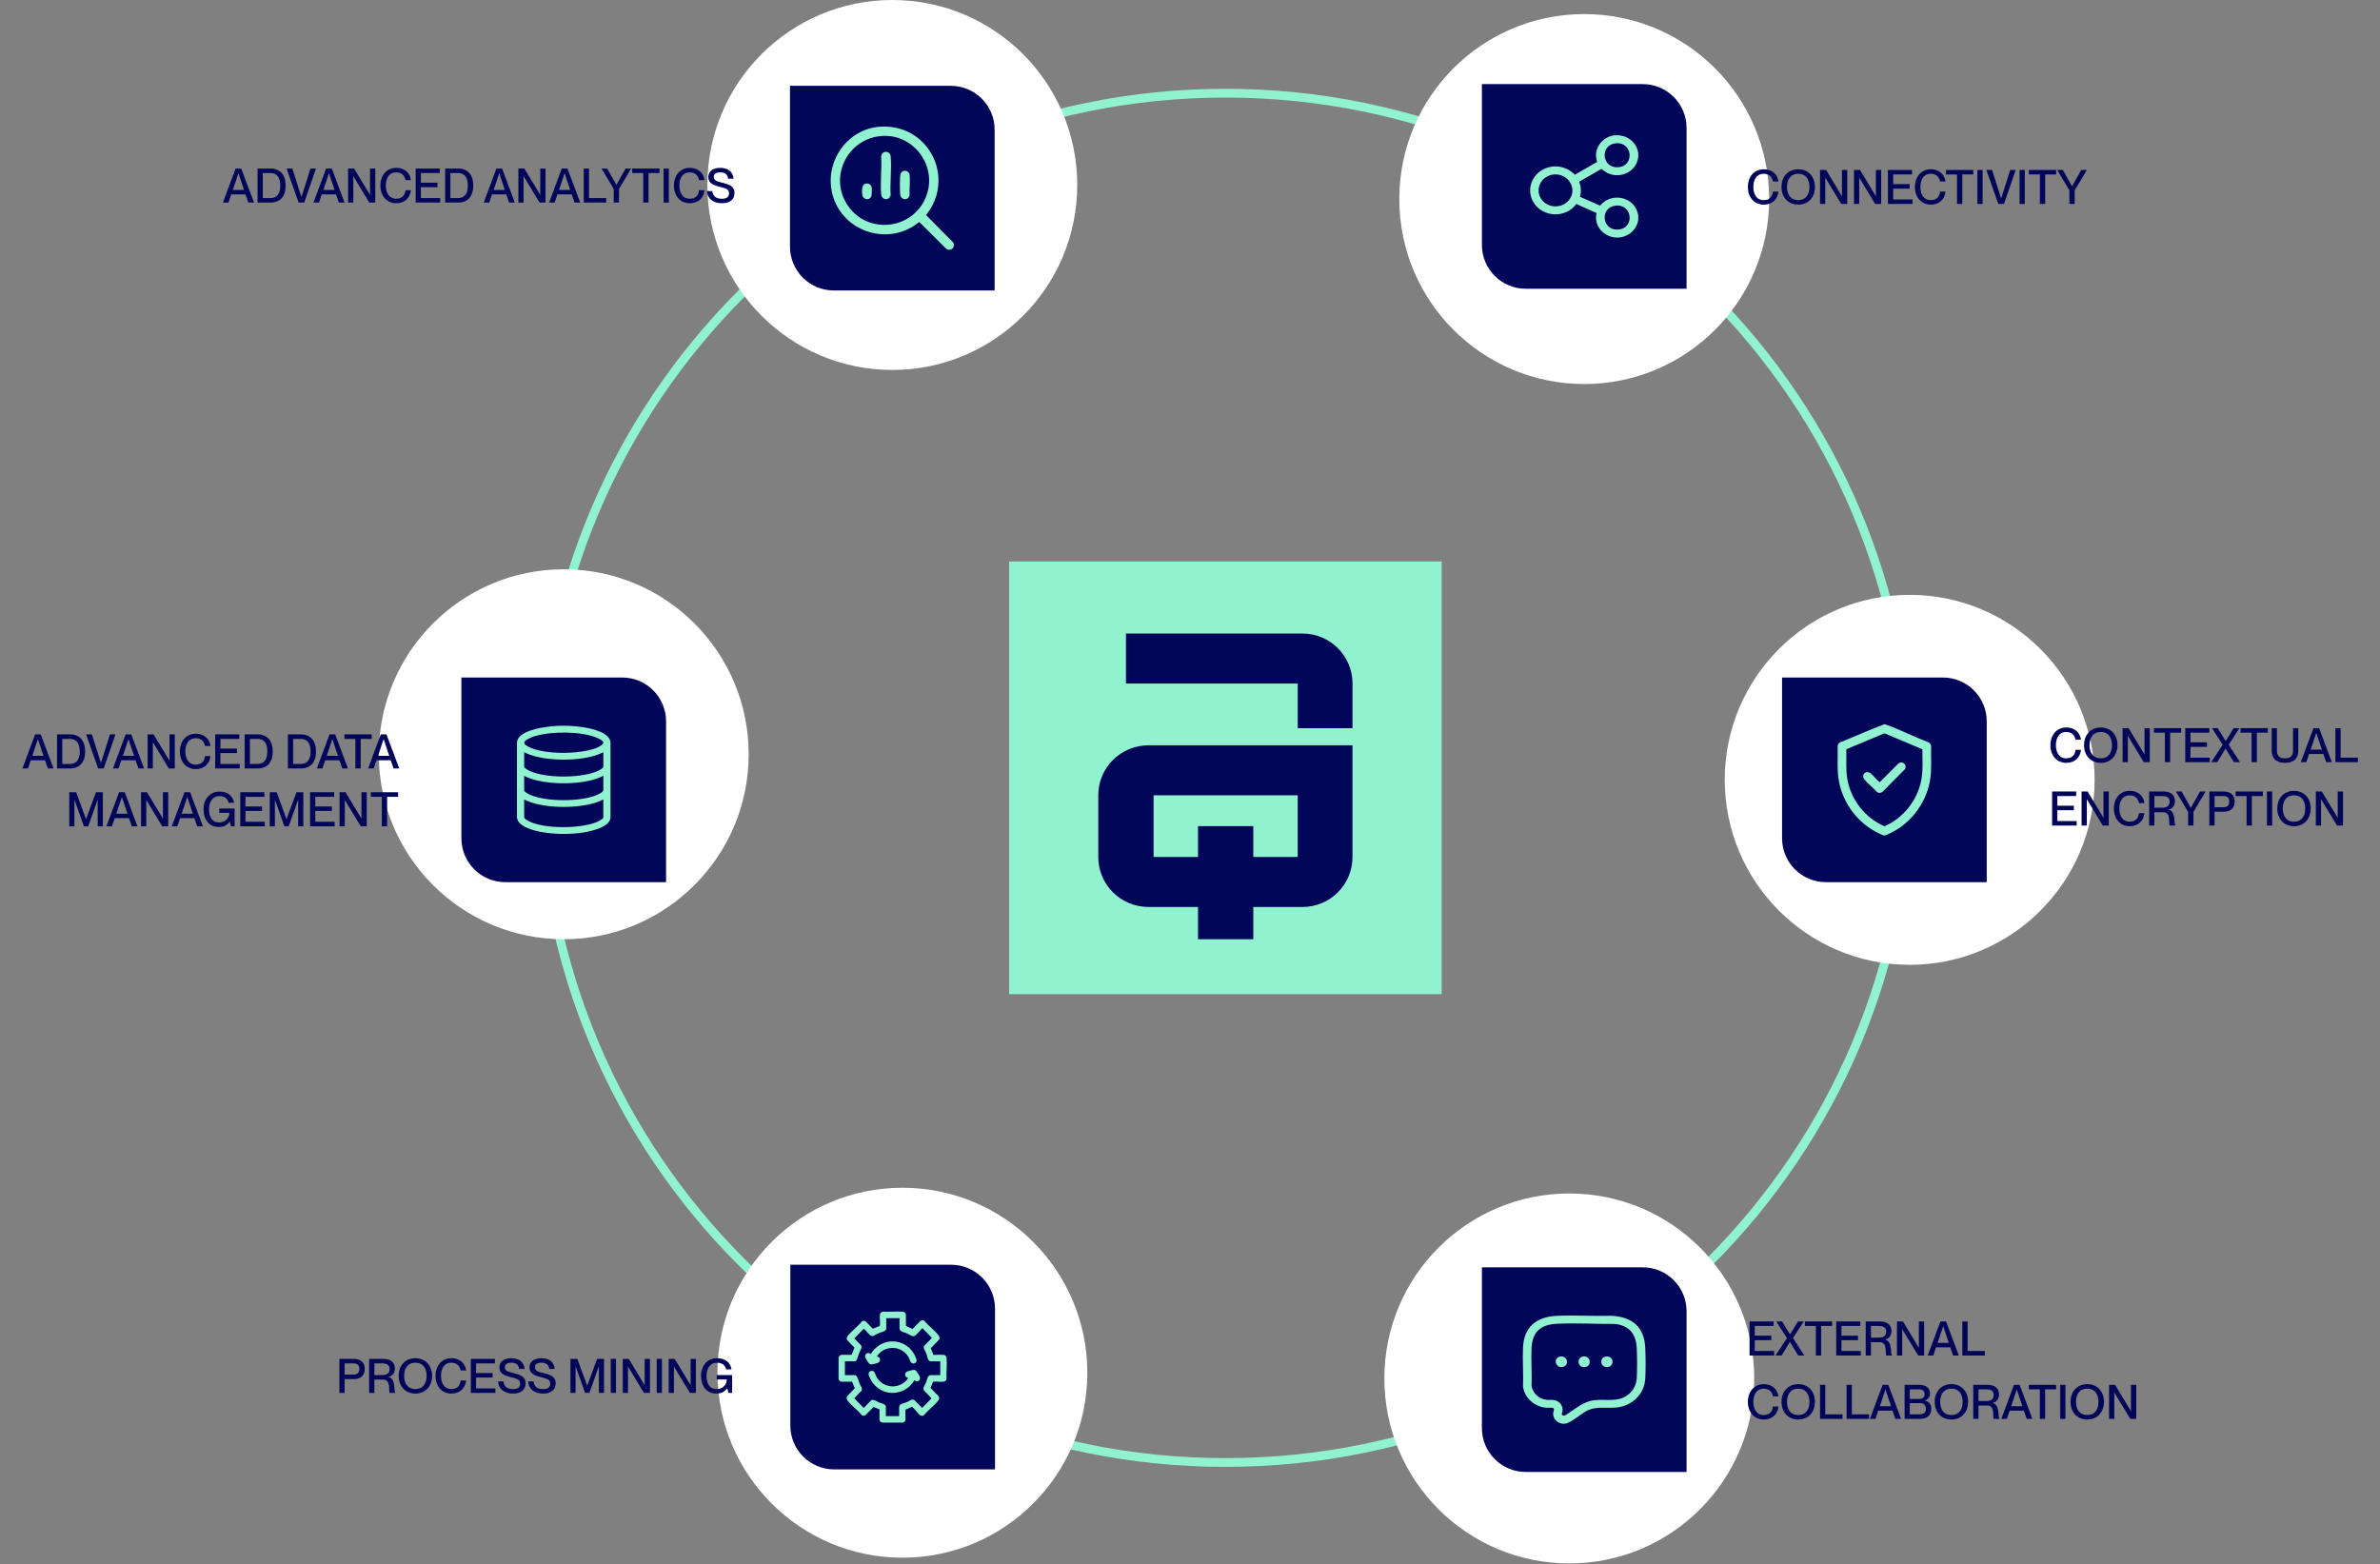 <svg xmlns="http://www.w3.org/2000/svg" width="814" height="535" viewBox="0 0 814 535" fill="none"><rect x="0" y="0" width="814" height="535" fill="#808080" stroke="none"/><g clip-path="url(#clip0_2022_2329)"><path d="M419.111 500.242C548.403 500.242 653.215 395.394 653.215 266.058C653.215 136.721 548.403 31.873 419.111 31.873C289.819 31.873 185.007 136.721 185.007 266.058C185.007 395.394 289.819 500.242 419.111 500.242Z" stroke="#91F2CF" stroke-width="3" stroke-miterlimit="10"></path><path d="M371.884 469.536C371.884 434.593 343.567 406.266 308.636 406.266C273.705 406.266 245.388 434.593 245.388 469.536C245.388 504.479 273.705 532.806 308.636 532.806C343.567 532.806 371.884 504.479 371.884 469.536Z" fill="white"></path><path d="M270.31 432.603H325.31C333.594 432.603 340.31 439.319 340.31 447.603V502.603H285.31C277.025 502.603 270.31 495.887 270.31 487.603V432.603Z" fill="#020659"></path><g clip-path="url(#clip1_2022_2329)"><path d="M286.811 464.295C287.003 463.833 287.305 463.502 287.804 463.426C288.372 463.338 291.087 463.51 291.287 463.371L292.228 460.939L289.709 458.323C289.497 457.848 289.578 457.436 289.881 457.033C291.148 455.328 293.393 453.736 294.75 452.031C295.13 451.703 295.633 451.695 296.046 451.963L298.536 454.496L300.883 453.518C300.96 453.463 300.948 453.379 300.956 453.299C301.091 452.173 300.805 450.716 300.956 449.594C301.038 449.006 301.525 448.696 302.064 448.658C304.207 448.784 306.513 448.498 308.634 448.658C309.215 448.7 309.661 448.893 309.816 449.519L309.853 453.555L312.093 454.568L314.845 451.783C315.343 451.468 315.789 451.527 316.243 451.879C317.58 453.56 319.796 455.13 321.039 456.806C321.374 457.256 321.464 457.701 321.178 458.213L318.353 461.141L319.207 463.397C319.379 463.548 322.527 463.182 323.193 463.56C323.537 463.758 323.712 464.161 323.745 464.547C323.941 466.824 323.606 469.411 323.725 471.722C323.602 472.125 323.316 472.486 322.895 472.574C321.901 472.78 320.356 472.452 319.301 472.587C319.223 472.595 319.142 472.583 319.088 472.662L318.271 474.758L321.002 477.589C321.333 478.051 321.304 478.513 320.969 478.963C319.673 480.693 317.412 482.306 316.026 484.041C315.679 484.339 315.241 484.377 314.845 484.138C314.043 483.655 312.923 482 312.101 481.357L311.836 481.214L309.71 482.143C309.562 482.369 309.759 485.154 309.673 485.734C309.603 486.183 309.231 486.397 308.884 486.591H301.672C301.386 486.477 300.805 486.087 300.805 485.738V482.071L298.761 481.269L295.997 484.062C295.601 484.322 295.032 484.297 294.673 483.965C293.307 482.26 291.083 480.668 289.803 478.963C289.443 478.484 289.452 477.967 289.811 477.484L292.346 474.847L291.426 472.587H287.64C287.612 472.587 287.179 472.335 287.134 472.293C286.978 472.146 286.97 471.911 286.811 471.772V464.287V464.295ZM307.657 450.88H303.111V454.475C303.111 455.382 301.492 455.618 300.858 455.866C300.437 456.034 300.012 456.231 299.599 456.428C299.039 456.693 298.757 457.096 298.041 456.945C297.465 456.823 296.132 455.013 295.576 454.584L295.372 454.521L292.285 457.659L292.248 457.848L294.484 460.15C295.004 460.969 294.206 461.88 293.883 462.641C293.626 463.25 293.172 465.052 292.857 465.367C292.812 465.409 292.489 465.631 292.469 465.631H288.973V470.373H292.473C292.706 470.373 293.123 470.856 293.221 471.087C293.581 471.919 293.789 472.826 294.202 473.713C294.562 474.49 295.171 474.91 294.529 475.821L292.15 478.266L295.286 481.496L295.47 481.533L297.96 478.971C298.72 478.463 299.967 479.442 300.74 479.748C301.333 479.984 302.457 480.152 302.792 480.681C302.829 480.74 302.976 481.055 302.976 481.084V484.381H307.522V481.307C307.522 480.996 307.776 480.534 308.05 480.366C308.569 480.047 309.763 479.79 310.433 479.48C311.231 479.114 311.962 478.329 312.825 478.971L315.413 481.559L318.598 478.303L316.034 475.598C315.45 474.746 316.353 473.767 316.697 472.944C316.95 472.343 317.118 471.423 317.392 470.915C317.486 470.739 317.923 470.373 318.091 470.373H321.591V465.631H318.091C318.07 465.631 317.78 465.451 317.731 465.409C317.33 465.085 317.155 463.943 316.954 463.388C316.828 463.04 316.676 462.683 316.529 462.342C316.227 461.637 315.609 461.057 316.178 460.259L318.671 457.701L318.635 457.512L315.491 454.29C314.685 454.983 313.953 456.046 313.148 456.697C312.911 456.89 312.78 457.004 312.465 457.033C311.782 457.092 310.834 456.344 310.168 456.055C309.607 455.811 308.172 455.496 307.894 455.055C307.837 454.967 307.665 454.547 307.665 454.475V450.88H307.657Z" fill="#91F2CF"></path><path d="M299.938 463.997C301.156 464.031 301.402 465.698 300.257 466.143C299.873 466.295 298.769 466.593 298.368 466.647C297.849 466.715 297.473 466.689 297.125 466.257C296.974 466.072 295.972 464.455 295.931 464.295C295.608 463.052 296.937 462.304 297.808 463.178C300.862 457.978 307.894 457.26 311.803 461.918C312.33 462.548 313.548 464.556 313.495 465.358C313.422 466.421 312.027 466.778 311.463 465.828C311.152 465.303 310.997 464.61 310.629 464.018C308.479 460.578 303.691 460.053 300.801 462.846C300.694 462.951 299.844 463.905 299.938 463.997Z" fill="#91F2CF"></path><path d="M310.617 471.259C309.399 471.226 309.154 469.558 310.298 469.113C310.687 468.962 311.774 468.672 312.187 468.609C312.698 468.529 313.091 468.579 313.434 468.999C313.63 469.239 314.481 470.604 314.575 470.869C315.029 472.145 313.675 472.981 312.751 472.078C309.71 477.282 302.657 477.988 298.757 473.338C298.229 472.708 297.011 470.701 297.064 469.898C297.138 468.836 298.532 468.479 299.096 469.428C299.407 469.953 299.562 470.646 299.93 471.238C302.081 474.678 306.868 475.203 309.759 472.41C309.865 472.305 310.715 471.352 310.621 471.259H310.617Z" fill="#91F2CF"></path></g><path d="M256.055 257.991C256.055 223.048 227.738 194.721 192.807 194.721C157.876 194.721 129.559 223.048 129.559 257.991C129.559 292.934 157.876 321.261 192.807 321.261C227.738 321.261 256.055 292.934 256.055 257.991Z" fill="white"></path><path d="M157.807 231.74H212.807C221.091 231.74 227.807 238.455 227.807 246.74V301.74H172.807C164.522 301.74 157.807 295.024 157.807 286.74V231.74Z" fill="#020659"></path><g clip-path="url(#clip2_2022_2329)"><path d="M194.65 248.272C196.318 248.333 198.154 248.531 199.818 248.798C202.597 249.244 208.508 250.623 208.803 253.864V279.702C208.435 283.231 201.201 284.574 198.215 284.926C194.083 285.416 189.498 285.341 185.405 284.624C182.641 284.142 177.04 282.791 176.803 279.562V253.936C177.044 250.706 182.648 249.352 185.408 248.873C187.199 248.564 189.165 248.341 190.959 248.272C192.124 248.229 193.485 248.229 194.65 248.272ZM191.02 250.602C187.931 250.717 182.863 251.3 180.276 252.931C178.539 254.026 179.34 254.692 180.805 255.452C186.102 258.199 198.081 258.023 203.647 255.956C204.356 255.693 206.625 254.757 206.307 253.824C205.989 252.892 203.026 251.894 202.033 251.628C198.61 250.706 194.574 250.469 191.02 250.602ZM206.342 257.295C204.44 258.271 202.336 258.851 200.205 259.222C196.322 259.895 192.086 259.996 188.157 259.603C185.102 259.297 181.989 258.656 179.275 257.295V262.311C179.275 262.761 181.042 263.668 181.479 263.852C187.045 266.182 198.004 266.142 203.655 264.043C204.237 263.827 206.349 262.894 206.349 262.239V257.295H206.342ZM206.342 265.379C204.44 266.354 202.336 266.934 200.205 267.305C196.322 267.978 192.086 268.079 188.157 267.687C185.102 267.381 181.989 266.74 179.275 265.379V270.394C179.275 270.837 181.046 271.755 181.479 271.935C187.045 274.265 198.004 274.225 203.655 272.126C204.237 271.91 206.349 270.978 206.349 270.322V265.379H206.342ZM206.342 273.462C204.44 274.438 202.336 275.018 200.205 275.388C196.322 276.062 192.086 276.163 188.157 275.77C185.102 275.464 181.989 274.823 179.275 273.462V279.634C179.275 279.954 180.452 280.674 180.762 280.836C186.098 283.648 198.783 283.497 204.299 281.103C204.713 280.923 206.346 280.066 206.346 279.634V273.462H206.342Z" fill="#91F2CF"></path></g><path d="M368.433 63.27C368.433 28.327 340.116 0 305.185 0C270.254 0 241.937 28.327 241.937 63.27C241.937 98.213 270.254 126.54 305.185 126.54C340.116 126.54 368.433 98.213 368.433 63.27Z" fill="white"></path><path d="M270.185 29.355H325.185C333.469 29.355 340.185 36.07 340.185 44.355V99.355H285.185C276.9 99.355 270.185 92.639 270.185 84.355V29.355Z" fill="#020659"></path><g clip-path="url(#clip3_2022_2329)"><path d="M300.803 42.79C306.012 42.385 311.165 43.962 315.073 47.422C322.656 54.136 323.714 65.525 317.461 73.516L326.402 82.532C327.813 84.733 325.292 87.064 323.185 85.443L314.363 76.651C303.276 85.338 286.661 79.344 283.921 65.496C281.752 54.541 289.602 43.662 300.803 42.79ZM301.918 47.05C290.503 47.626 283.94 60.407 290.398 69.961C297.056 79.806 312.175 77.943 316.312 66.811C319.939 57.062 312.313 46.521 301.918 47.045V47.05Z" fill="#91F2CF" stroke="#020659" stroke-width="1.111" stroke-miterlimit="10"></path><path d="M302.624 51.406C303.977 51.182 305.069 52.12 305.188 53.455C305.574 57.696 304.897 62.528 305.173 66.831C304.554 69.504 301.06 69.223 300.817 66.44C300.464 62.332 301.089 57.724 300.822 53.564C300.865 52.554 301.589 51.577 302.619 51.406H302.624Z" fill="#91F2CF" stroke="#020659" stroke-width="1.111" stroke-miterlimit="10"></path><path d="M309.115 57.891C310.469 57.667 311.56 58.606 311.679 59.94C311.88 62.146 311.541 64.677 311.651 66.916C310.941 69.518 307.547 69.17 307.309 66.435C307.204 65.234 307.152 60.316 307.442 59.363C307.662 58.649 308.376 58.01 309.11 57.891H309.115Z" fill="#91F2CF" stroke="#020659" stroke-width="1.111" stroke-miterlimit="10"></path><path d="M296.032 62.251C297.295 62.036 298.548 62.78 298.696 64.1C298.777 64.829 298.772 66.721 298.51 67.364C297.647 69.499 294.573 68.932 294.335 66.535C294.192 65.082 294.158 62.57 296.032 62.251Z" fill="#91F2CF" stroke="#020659" stroke-width="1.111" stroke-miterlimit="10"></path></g><path d="M605.084 68.087C605.084 33.144 576.767 4.817 541.836 4.817C506.905 4.817 478.588 33.144 478.588 68.087C478.588 103.03 506.905 131.357 541.836 131.357C576.767 131.357 605.084 103.03 605.084 68.087Z" fill="white"></path><path d="M506.836 28.769H561.836C570.12 28.769 576.836 35.485 576.836 43.769V98.769H521.836C513.552 98.769 506.836 92.053 506.836 83.769V28.769Z" fill="#020659"></path><g clip-path="url(#clip4_2022_2329)"><path d="M553.819 46.269C554.316 46.395 554.829 46.449 555.322 46.59C557.459 47.217 559.306 48.981 559.981 50.999C560.134 51.465 560.187 51.95 560.32 52.42V53.788C560.179 54.445 560.045 55.075 559.775 55.698C558.114 59.541 553.249 61.089 549.435 58.991C548.808 58.648 548.291 58.181 547.726 57.757L540.101 62.162C540.727 63.775 540.856 65.551 540.384 67.217L540.448 67.347L547.216 70.308C547.358 70.319 547.96 69.586 548.142 69.429C551.831 66.162 557.872 67.423 559.771 71.825C560.041 72.447 560.175 73.078 560.316 73.735C560.284 74.178 560.361 74.667 560.316 75.103C560.146 76.86 558.975 78.789 557.492 79.844C552.049 83.726 544.566 79.072 546.061 72.875L539.119 69.765C535.583 74.713 527.664 74.43 524.5 69.242C521.898 64.978 523.809 59.53 528.557 57.593C532.096 56.149 536.085 57.093 538.61 59.778L546.198 55.419C546.267 55.316 545.895 53.918 545.871 53.608C545.596 49.99 548.53 46.597 552.372 46.265H553.819V46.269ZM552.574 49.02C547.051 49.616 547.839 57.658 553.492 57.2C559.144 56.741 558.401 48.393 552.574 49.02ZM531.41 59.683C526.932 60.096 524.641 65.146 527.454 68.508C529.773 71.282 534.234 71.282 536.553 68.508C539.713 64.73 536.456 59.217 531.41 59.683ZM552.574 70.338C547.051 70.934 547.839 78.977 553.492 78.518C559.165 78.06 558.401 69.712 552.574 70.338Z" fill="#91F2CF"></path></g><path d="M599.974 471.492C599.974 436.549 571.657 408.222 536.726 408.222C501.795 408.222 473.478 436.549 473.478 471.492C473.478 506.435 501.795 534.762 536.726 534.762C571.657 534.762 599.974 506.435 599.974 471.492Z" fill="white"></path><path d="M506.836 433.484H561.836C570.12 433.484 576.836 440.2 576.836 448.484V503.484H521.836C513.552 503.484 506.836 496.768 506.836 488.484V433.484Z" fill="#020659"></path><g clip-path="url(#clip5_2022_2329)"><path d="M532.475 450.079C538.543 449.799 544.798 450.239 550.889 450.05C558.393 450.346 562.382 454.051 562.706 460.976C562.857 464.233 562.897 468.369 562.706 471.614C562.409 476.728 558.353 480.889 552.799 481.439C549.005 481.817 545.767 480.794 542.302 482.786C540.658 483.735 537.299 486.52 535.691 486.886C533.265 487.436 530.977 485.559 531.226 483.263C531.284 482.754 531.817 481.936 531.173 481.603C530.818 481.419 529.436 481.554 528.898 481.513C524.771 481.205 521.31 478.022 520.902 474.222C521.062 469.815 520.689 465.28 520.897 460.89C521.226 454.137 525.158 450.416 532.475 450.079ZM532.568 452.781C526.722 453.061 524.078 455.702 523.821 461.066C523.616 465.321 523.985 469.712 523.821 473.984C524.114 476.506 526.415 478.626 529.165 478.831C529.787 478.876 530.467 478.786 531.084 478.831C533.274 478.991 534.634 480.687 534.412 482.671C534.376 482.996 534.101 483.493 534.154 483.748C534.247 484.228 534.918 484.392 535.322 484.101C538.197 482.404 540.844 479.85 544.252 479.11C547.935 478.309 552.177 479.628 555.589 477.862C558.108 476.559 559.619 474.189 559.788 471.536C559.992 468.386 559.939 464.237 559.788 461.066C559.565 456.449 557.415 453.319 552.164 452.843C545.669 452.896 539.063 452.473 532.568 452.781Z" fill="#91F2CF"></path><path d="M549.267 463.999C552.071 463.638 552.288 467.474 549.689 467.601C547.286 467.716 546.891 464.307 549.267 463.999Z" fill="#91F2CF"></path><path d="M533.657 463.999C536.042 463.634 536.829 466.726 534.75 467.458C532.049 468.406 530.947 464.418 533.657 463.999Z" fill="#91F2CF"></path><path d="M541.413 463.999C544.176 463.564 544.567 467.429 541.924 467.601C539.498 467.757 539.134 464.356 541.413 463.999Z" fill="#91F2CF"></path></g><path d="M716.39 266.74C716.39 231.797 688.073 203.47 653.142 203.47C618.211 203.47 589.894 231.797 589.894 266.74C589.894 301.683 618.211 330.01 653.142 330.01C688.073 330.01 716.39 301.683 716.39 266.74Z" fill="white"></path><path d="M609.496 231.74H664.496C672.78 231.74 679.496 238.455 679.496 246.74V301.74H624.496C616.212 301.74 609.496 295.024 609.496 286.74V231.74Z" fill="#020659"></path><g clip-path="url(#clip6_2022_2329)"><path d="M644.793 285.74H644.2C636.523 282.717 630.771 275.898 629.057 267.795C628.182 263.659 628.624 259.404 628.512 255.201C628.54 254.647 628.902 254.164 629.375 253.913C634.416 251.895 639.378 249.622 644.459 247.74C644.817 247.728 645.131 247.891 645.453 248.007C650.2 249.73 654.867 252.142 659.614 253.913C660.087 254.164 660.449 254.643 660.477 255.201C660.361 258.966 660.743 262.818 660.167 266.546C659.145 273.114 655.328 279.192 649.917 282.98C648.323 284.097 646.594 285.014 644.789 285.74H644.793ZM644.403 250.874L631.55 256.242L631.474 256.461C631.566 259.771 631.248 263.109 631.796 266.387C632.989 273.485 637.923 279.83 644.53 282.621C650.871 279.866 655.654 273.924 657.054 267.129C657.785 263.572 657.479 259.887 657.483 256.282L644.817 250.958C644.681 250.898 644.562 250.854 644.407 250.878L644.403 250.874Z" fill="#91F2CF"></path><path d="M649.948 260.824C651.276 260.593 652.175 261.917 651.523 263.074L643.937 270.754C643.349 271.3 642.482 271.36 641.866 270.826C640.629 269.39 638.86 268.082 637.684 266.639C636.415 265.079 638.173 263.229 639.83 264.557C640.884 265.402 641.79 266.742 642.888 267.556L649.221 261.215C649.428 261.052 649.678 260.872 649.94 260.824H649.948Z" fill="#91F2CF"></path></g><path d="M603.245 69.997C599.939 69.997 597.805 67.456 597.805 63.955C597.805 60.437 599.955 57.896 603.261 57.896C606.177 57.896 607.985 59.752 608.261 62.081H606.388C606.177 60.941 605.46 59.443 603.229 59.443C600.655 59.443 599.678 61.626 599.678 63.938C599.678 66.267 600.655 68.45 603.229 68.45C605.476 68.45 606.274 66.951 606.388 65.534H608.261C608.001 68.124 606.177 69.997 603.245 69.997ZM615.022 69.997C611.536 69.997 609.305 67.44 609.305 63.938C609.305 60.437 611.536 57.896 615.022 57.896C618.507 57.896 620.738 60.437 620.738 63.938C620.738 67.44 618.507 69.997 615.022 69.997ZM615.022 68.45C617.774 68.45 618.865 66.332 618.865 63.938C618.865 61.544 617.774 59.443 615.022 59.443C612.269 59.443 611.178 61.544 611.178 63.938C611.178 66.332 612.269 68.45 615.022 68.45ZM624.279 69.769H622.488V58.124H624.54L629.947 67.082H629.98V58.124H631.788V69.769H629.736L624.312 60.811H624.279V69.769ZM635.89 69.769H634.099V58.124H636.151L641.558 67.082H641.591V58.124H643.399V69.769H641.347L635.923 60.811H635.89V69.769ZM654.114 69.769H645.71V58.124H653.951V59.671H647.501V62.977H653.153V64.525H647.501V68.222H654.114V69.769ZM660.377 69.997C657.071 69.997 654.937 67.456 654.937 63.955C654.937 60.437 657.087 57.896 660.394 57.896C663.309 57.896 665.117 59.752 665.394 62.081H663.521C663.309 60.941 662.592 59.443 660.361 59.443C657.788 59.443 656.81 61.626 656.81 63.938C656.81 66.267 657.788 68.45 660.361 68.45C662.609 68.45 663.407 66.951 663.521 65.534H665.394C665.133 68.124 663.309 69.997 660.377 69.997ZM671.14 69.769H669.332V59.671H665.57V58.124H674.903V59.671H671.14V69.769ZM678.087 69.769H676.296V58.124H678.087V69.769ZM685.4 69.769H683.461L679.357 58.124H681.328L684.422 67.88H684.439L687.517 58.124H689.406L685.4 69.769ZM692.514 69.769H690.722V58.124H692.514V69.769ZM699.484 69.769H697.676V59.671H693.914V58.124H703.246V59.671H699.484V69.769ZM709.574 69.769H707.766V65.111L703.597 58.124H705.535L708.662 63.694H708.695L711.822 58.124H713.744L709.574 65.111V69.769Z" fill="#020659"></path><path d="M706.723 260.932C703.416 260.932 701.283 258.391 701.283 254.89C701.283 251.372 703.433 248.831 706.739 248.831C709.654 248.831 711.462 250.687 711.739 253.017H709.866C709.654 251.876 708.938 250.378 706.706 250.378C704.133 250.378 703.156 252.561 703.156 254.873C703.156 257.202 704.133 259.385 706.706 259.385C708.954 259.385 709.752 257.886 709.866 256.469H711.739C711.478 259.059 709.654 260.932 706.723 260.932ZM718.499 260.932C715.014 260.932 712.782 258.375 712.782 254.873C712.782 251.372 715.014 248.831 718.499 248.831C721.985 248.831 724.216 251.372 724.216 254.873C724.216 258.375 721.985 260.932 718.499 260.932ZM718.499 259.385C721.252 259.385 722.343 257.268 722.343 254.873C722.343 252.479 721.252 250.378 718.499 250.378C715.747 250.378 714.655 252.479 714.655 254.873C714.655 257.268 715.747 259.385 718.499 259.385ZM727.757 260.704H725.965V249.059H728.018L733.425 258.017H733.457V249.059H735.265V260.704H733.213L727.789 251.746H727.757V260.704ZM742.234 260.704H740.427V250.606H736.664V249.059H745.997V250.606H742.234V260.704ZM755.794 260.704H747.39V249.059H755.631V250.606H749.182V253.912H754.833V255.46H749.182V259.157H755.794V260.704ZM758.353 260.704H756.252L760.194 254.759L756.529 249.059H758.516L761.22 253.456H761.236L763.956 249.059H765.927L762.262 254.727L766.122 260.704H764.038L761.187 256.062H761.171L758.353 260.704ZM771.882 260.704H770.074V250.606H766.312V249.059H775.644V250.606H771.882V260.704ZM781.5 260.932C778.308 260.932 776.956 259.255 776.956 256.746V249.059H778.748V256.746C778.748 258.554 779.66 259.385 781.5 259.385C783.357 259.385 784.253 258.554 784.253 256.746V249.059H786.061V256.746C786.061 259.255 784.709 260.932 781.5 260.932ZM788.795 260.704H786.905L791.238 249.059H793.176L797.541 260.704H795.586L794.625 257.903H789.756L788.795 260.704ZM792.182 250.72L790.293 256.388H794.12L792.215 250.72H792.182ZM806.436 260.704H798.749V249.059H800.54V259.157H806.436V260.704Z" fill="#020659"></path><path d="M710.257 282.377H701.853V270.732H710.094V272.279H703.644V275.586H709.296V277.133H703.644V280.83H710.257V282.377ZM713.728 282.377H711.937V270.732H713.989L719.396 279.69H719.429V270.732H721.237V282.377H719.185L713.761 273.419H713.728V282.377ZM728.418 282.605C725.111 282.605 722.978 280.065 722.978 276.563C722.978 273.045 725.128 270.504 728.434 270.504C731.349 270.504 733.157 272.361 733.434 274.69H731.561C731.349 273.55 730.633 272.051 728.401 272.051C725.828 272.051 724.851 274.234 724.851 276.547C724.851 278.876 725.828 281.058 728.401 281.058C730.649 281.058 731.447 279.56 731.561 278.143H733.434C733.173 280.732 731.349 282.605 728.418 282.605ZM736.839 282.377H735.047V270.732H739.901C742.474 270.732 743.859 271.937 743.859 274.087C743.859 275.569 742.963 276.644 741.676 276.938V276.97C744.38 277.475 743.386 282.068 744.022 282.263V282.377H742.1C741.578 281.889 742.686 277.817 739.836 277.817H736.839V282.377ZM736.839 276.27H739.51C741.155 276.27 742.051 275.553 742.051 274.218C742.051 272.963 741.334 272.279 739.543 272.279H736.839V276.27ZM750.194 282.377H748.386V277.719L744.216 270.732H746.154L749.282 276.302H749.314L752.441 270.732H754.363L750.194 277.719V282.377ZM757.421 282.377H755.629V270.732H760.483C762.681 270.732 764.294 271.758 764.294 274.201C764.294 276.644 762.681 277.654 760.483 277.654H757.421V282.377ZM757.421 276.107H760.401C761.753 276.107 762.437 275.504 762.437 274.201C762.437 272.882 761.753 272.279 760.401 272.279H757.421V276.107ZM770.18 282.377H768.372V272.279H764.61V270.732H773.943V272.279H770.18V282.377ZM777.127 282.377H775.336V270.732H777.127V282.377ZM784.586 282.605C781.101 282.605 778.869 280.048 778.869 276.547C778.869 273.045 781.101 270.504 784.586 270.504C788.072 270.504 790.303 273.045 790.303 276.547C790.303 280.048 788.072 282.605 784.586 282.605ZM784.586 281.058C787.339 281.058 788.43 278.941 788.43 276.547C788.43 274.152 787.339 272.051 784.586 272.051C781.834 272.051 780.742 274.152 780.742 276.547C780.742 278.941 781.834 281.058 784.586 281.058ZM793.844 282.377H792.052V270.732H794.105L799.512 279.69H799.545V270.732H801.352V282.377H799.3L793.877 273.419H793.844V282.377Z" fill="#020659"></path><path d="M606.779 463.647H598.375V452.002H606.616V453.549H600.167V456.855H605.818V458.403H600.167V462.1H606.779V463.647ZM609.339 463.647H607.238L611.179 457.702L607.515 452.002H609.502L612.205 456.399H612.222L614.941 452.002H616.912L613.248 457.67L617.108 463.647H615.023L612.173 459.005H612.156L609.339 463.647ZM622.867 463.647H621.059V453.549H617.297V452.002H626.63V453.549H622.867V463.647ZM636.427 463.647H628.023V452.002H636.264V453.549H629.814V456.855H635.466V458.403H629.814V462.1H636.427V463.647ZM639.899 463.647H638.107V452.002H642.96C645.534 452.002 646.918 453.207 646.918 455.357C646.918 456.839 646.022 457.914 644.736 458.207V458.24C647.439 458.745 646.446 463.338 647.081 463.533V463.647H645.159C644.638 463.158 645.746 459.087 642.895 459.087H639.899V463.647ZM639.899 457.539H642.57C644.215 457.539 645.11 456.823 645.11 455.487C645.11 454.233 644.394 453.549 642.602 453.549H639.899V457.539ZM650.587 463.647H648.795V452.002H650.848L656.255 460.96H656.287V452.002H658.095V463.647H656.043L650.62 454.689H650.587V463.647ZM661.204 463.647H659.315L663.647 452.002H665.586L669.951 463.647H667.996L667.035 460.846H662.165L661.204 463.647ZM664.592 453.663L662.703 459.331H666.53L664.625 453.663H664.592ZM678.846 463.647H671.158V452.002H672.95V462.1H678.846V463.647Z" fill="#020659"></path><path d="M603.245 485.548C599.939 485.548 597.805 483.008 597.805 479.506C597.805 475.988 599.955 473.447 603.261 473.447C606.177 473.447 607.985 475.304 608.261 477.633H606.388C606.177 476.493 605.46 474.994 603.229 474.994C600.655 474.994 599.678 477.177 599.678 479.49C599.678 481.819 600.655 484.001 603.229 484.001C605.476 484.001 606.274 482.503 606.388 481.086H608.261C608.001 483.675 606.177 485.548 603.245 485.548ZM615.022 485.548C611.536 485.548 609.305 482.991 609.305 479.49C609.305 475.988 611.536 473.447 615.022 473.447C618.507 473.447 620.738 475.988 620.738 479.49C620.738 482.991 618.507 485.548 615.022 485.548ZM615.022 484.001C617.774 484.001 618.865 481.884 618.865 479.49C618.865 477.095 617.774 474.994 615.022 474.994C612.269 474.994 611.178 477.095 611.178 479.49C611.178 481.884 612.269 484.001 615.022 484.001ZM630.175 485.32H622.488V473.675H624.279V483.773H630.175V485.32ZM639.257 485.32H631.57V473.675H633.361V483.773H639.257V485.32ZM641.45 485.32H639.561L643.893 473.675H645.831L650.196 485.32H648.242L647.281 482.519H642.411L641.45 485.32ZM644.838 475.336L642.948 481.004H646.776L644.87 475.336H644.838ZM656.599 485.32H651.404V473.675H656.306C658.701 473.675 660.101 474.75 660.101 476.607C660.101 478.04 659.254 478.708 658.293 479.033V479.066C659.515 479.278 660.557 480.174 660.557 481.916C660.557 484.148 659.01 485.32 656.599 485.32ZM653.195 478.512H656.257C657.723 478.512 658.228 477.91 658.228 476.867C658.228 475.841 657.609 475.222 656.388 475.222H653.195V478.512ZM653.195 483.773H656.469C658.196 483.773 658.684 482.942 658.684 481.851C658.684 480.63 657.935 479.929 656.713 479.929H653.195V483.773ZM667.414 485.548C663.929 485.548 661.697 482.991 661.697 479.49C661.697 475.988 663.929 473.447 667.414 473.447C670.899 473.447 673.131 475.988 673.131 479.49C673.131 482.991 670.899 485.548 667.414 485.548ZM667.414 484.001C670.167 484.001 671.258 481.884 671.258 479.49C671.258 477.095 670.167 474.994 667.414 474.994C664.661 474.994 663.57 477.095 663.57 479.49C663.57 481.884 664.661 484.001 667.414 484.001ZM676.672 485.32H674.88V473.675H679.734C682.307 473.675 683.692 474.88 683.692 477.03C683.692 478.512 682.796 479.587 681.509 479.88V479.913C684.213 480.418 683.219 485.011 683.855 485.206V485.32H681.933C681.411 484.832 682.519 480.76 679.669 480.76H676.672V485.32ZM676.672 479.213H679.343C680.988 479.213 681.884 478.496 681.884 477.16C681.884 475.906 681.167 475.222 679.376 475.222H676.672V479.213ZM686.367 485.32H684.477L688.81 473.675H690.748L695.113 485.32H693.159L692.198 482.519H687.328L686.367 485.32ZM689.755 475.336L687.865 481.004H691.693L689.787 475.336H689.755ZM699.468 485.32H697.66V475.222H693.898V473.675H703.23V475.222H699.468V485.32ZM706.415 485.32H704.623V473.675H706.415V485.32ZM713.874 485.548C710.388 485.548 708.157 482.991 708.157 479.49C708.157 475.988 710.388 473.447 713.874 473.447C717.359 473.447 719.591 475.988 719.591 479.49C719.591 482.991 717.359 485.548 713.874 485.548ZM713.874 484.001C716.626 484.001 717.718 481.884 717.718 479.49C717.718 477.095 716.626 474.994 713.874 474.994C711.121 474.994 710.03 477.095 710.03 479.49C710.03 481.884 711.121 484.001 713.874 484.001ZM723.132 485.32H721.34V473.675H723.392L728.8 482.633H728.832V473.675H730.64V485.32H728.588L723.164 476.362H723.132V485.32Z" fill="#020659"></path><path d="M9.561 262.842H7.672L12.004 251.196H13.942L18.307 262.842H16.353L15.392 260.04H10.522L9.561 262.842ZM12.949 252.858L11.059 258.526H14.887L12.981 252.858H12.949ZM23.978 262.842H19.515V251.196H23.945C27.17 251.196 29.124 253.281 29.124 257.027C29.124 260.773 27.203 262.842 23.978 262.842ZM21.306 261.295H23.864C26.567 261.295 27.268 259.275 27.268 257.027C27.268 254.78 26.567 252.744 23.864 252.744H21.306V261.295ZM35.49 262.842H33.552L29.447 251.196H31.418L34.513 260.952H34.529L37.607 251.196H39.496L35.49 262.842ZM40.529 262.842H38.639L42.972 251.196H44.91L49.275 262.842H47.321L46.36 260.04H41.49L40.529 262.842ZM43.916 252.858L42.027 258.526H45.855L43.949 252.858H43.916ZM52.274 262.842H50.483V251.196H52.535L57.942 260.154H57.975V251.196H59.783V262.842H57.731L52.307 253.884H52.274V262.842ZM66.964 263.07C63.657 263.07 61.524 260.529 61.524 257.027C61.524 253.509 63.674 250.968 66.98 250.968C69.895 250.968 71.703 252.825 71.98 255.154H70.107C69.895 254.014 69.179 252.516 66.947 252.516C64.374 252.516 63.397 254.698 63.397 257.011C63.397 259.34 64.374 261.523 66.947 261.523C69.195 261.523 69.993 260.024 70.107 258.607H71.98C71.719 261.197 69.895 263.07 66.964 263.07ZM81.998 262.842H73.593V251.196H81.835V252.744H75.385V256.05H81.037V257.597H75.385V261.295H81.998V262.842ZM88.14 262.842H83.677V251.196H88.108C91.332 251.196 93.287 253.281 93.287 257.027C93.287 260.773 91.365 262.842 88.14 262.842ZM85.469 261.295H88.026C90.73 261.295 91.43 259.275 91.43 257.027C91.43 254.78 90.73 252.744 88.026 252.744H85.469V261.295ZM102.932 262.842H98.469V251.196H102.9C106.124 251.196 108.079 253.281 108.079 257.027C108.079 260.773 106.157 262.842 102.932 262.842ZM100.261 261.295H102.818C105.522 261.295 106.222 259.275 106.222 257.027C106.222 254.78 105.522 252.744 102.818 252.744H100.261V261.295ZM110.258 262.842H108.369L112.701 251.196H114.639L119.004 262.842H117.05L116.089 260.04H111.219L110.258 262.842ZM113.646 252.858L111.757 258.526H115.584L113.679 252.858H113.646ZM123.359 262.842H121.551V252.744H117.789V251.196H127.122V252.744H123.359V262.842ZM127.802 262.842H125.913L130.245 251.196H132.183L136.548 262.842H134.594L133.633 260.04H128.763L127.802 262.842ZM131.19 252.858L129.3 258.526H133.128L131.222 252.858H131.19Z" fill="#020659"></path><path d="M25.451 282.637H23.692V270.992H26.054L29.409 280.145H29.442L32.813 270.992H35.175V282.637H33.416V273.598H33.383L30.175 282.637H28.693L25.484 273.598H25.451V282.637ZM38.281 282.637H36.391L40.724 270.992H42.662L47.027 282.637H45.072L44.111 279.836H39.242L38.281 282.637ZM41.668 272.653L39.779 278.321H43.606L41.701 272.653H41.668ZM50.026 282.637H48.235V270.992H50.287L55.694 279.95H55.727V270.992H57.535V282.637H55.482L50.059 273.679H50.026V282.637ZM60.644 282.637H58.754L63.087 270.992H65.025L69.39 282.637H67.435L66.475 279.836H61.605L60.644 282.637ZM64.031 272.653L62.142 278.321H65.97L64.064 272.653H64.031ZM74.859 282.865C71.504 282.865 69.614 280.324 69.614 276.806C69.614 273.305 71.748 270.764 75.071 270.764C78.084 270.764 79.68 272.376 80.055 274.591H78.181C77.872 273.126 76.781 272.311 75.054 272.311C72.481 272.311 71.487 274.624 71.487 276.806C71.487 279.005 72.237 281.318 74.957 281.318C76.879 281.318 78.409 279.982 78.426 278.044H74.989V276.546H80.25V282.637H79.012L78.572 281.025H78.54C77.725 282.214 76.634 282.865 74.859 282.865ZM90.581 282.637H82.177V270.992H90.418V272.539H83.968V275.845H89.62V277.393H83.968V281.09H90.581V282.637ZM94.02 282.637H92.261V270.992H94.623L97.978 280.145H98.01L101.382 270.992H103.743V282.637H101.984V273.598H101.952L98.743 282.637H97.261L94.052 273.598H94.02V282.637ZM114.455 282.637H106.051V270.992H114.292V272.539H107.842V275.845H113.494V277.393H107.842V281.09H114.455V282.637ZM117.927 282.637H116.135V270.992H118.187L123.594 279.95H123.627V270.992H125.435V282.637H123.383L117.959 273.679H117.927V282.637ZM132.404 282.637H130.596V272.539H126.834V270.992H136.166V272.539H132.404V282.637Z" fill="#020659"></path><path d="M78.134 69.288H76.245L80.577 57.643H82.515L86.88 69.288H84.926L83.965 66.487H79.095L78.134 69.288ZM81.522 59.304L79.633 64.972H83.46L81.555 59.304H81.522ZM92.551 69.288H88.088V57.643H92.518C95.743 57.643 97.698 59.727 97.698 63.474C97.698 67.22 95.776 69.288 92.551 69.288ZM89.88 67.741H92.437C95.141 67.741 95.841 65.721 95.841 63.474C95.841 61.226 95.141 59.19 92.437 59.19H89.88V67.741ZM104.063 69.288H102.125L98.02 57.643H99.991L103.086 67.399H103.102L106.18 57.643H108.07L104.063 69.288ZM109.102 69.288H107.213L111.545 57.643H113.483L117.848 69.288H115.894L114.933 66.487H110.063L109.102 69.288ZM112.49 59.304L110.6 64.972H114.428L112.522 59.304H112.49ZM120.848 69.288H119.056V57.643H121.108L126.516 66.601H126.548V57.643H128.356V69.288H126.304L120.88 60.33H120.848V69.288ZM135.537 69.516C132.231 69.516 130.097 66.975 130.097 63.474C130.097 59.956 132.247 57.415 135.553 57.415C138.469 57.415 140.276 59.272 140.553 61.6H138.68C138.469 60.46 137.752 58.962 135.521 58.962C132.947 58.962 131.97 61.145 131.97 63.457C131.97 65.786 132.947 67.969 135.521 67.969C137.768 67.969 138.566 66.47 138.68 65.053H140.553C140.293 67.643 138.469 69.516 135.537 69.516ZM150.571 69.288H142.167V57.643H150.408V59.19H143.958V62.496H149.61V64.044H143.958V67.741H150.571V69.288ZM156.713 69.288H152.251V57.643H156.681C159.906 57.643 161.86 59.727 161.86 63.474C161.86 67.22 159.938 69.288 156.713 69.288ZM154.042 67.741H156.599C159.303 67.741 160.003 65.721 160.003 63.474C160.003 61.226 159.303 59.19 156.599 59.19H154.042V67.741ZM167.332 69.288H165.443L169.775 57.643H171.713L176.078 69.288H174.124L173.163 66.487H168.293L167.332 69.288ZM170.72 59.304L168.83 64.972H172.658L170.752 59.304H170.72ZM179.077 69.288H177.286V57.643H179.338L184.745 66.601H184.778V57.643H186.586V69.288H184.534L179.11 60.33H179.077V69.288ZM189.695 69.288H187.806L192.138 57.643H194.076L198.441 69.288H196.487L195.526 66.487H190.656L189.695 69.288ZM193.083 59.304L191.193 64.972H195.021L193.115 59.304H193.083ZM207.336 69.288H199.649V57.643H201.44V67.741H207.336V69.288ZM211.71 69.288H209.902V64.63L205.732 57.643H207.67L210.797 63.213H210.83L213.957 57.643H215.879L211.71 64.63V69.288ZM221.803 69.288H219.995V59.19H216.233V57.643H225.565V59.19H221.803V69.288ZM228.75 69.288H226.959V57.643H228.75V69.288ZM235.932 69.516C232.626 69.516 230.492 66.975 230.492 63.474C230.492 59.956 232.642 57.415 235.948 57.415C238.864 57.415 240.672 59.272 240.948 61.6H239.075C238.864 60.46 238.147 58.962 235.916 58.962C233.342 58.962 232.365 61.145 232.365 63.457C232.365 65.786 233.342 67.969 235.916 67.969C238.163 67.969 238.961 66.47 239.075 65.053H240.948C240.688 67.643 238.864 69.516 235.932 69.516ZM246.943 69.516C243.995 69.516 241.927 67.985 241.796 65.363H243.653C243.783 66.926 244.712 67.985 246.894 67.985C248.767 67.985 249.337 67.171 249.337 66.112C249.337 64.63 248.197 64.418 246.08 63.881C244.256 63.392 242.252 62.806 242.252 60.591C242.252 58.571 243.816 57.415 246.324 57.415C248.979 57.415 250.705 58.767 250.884 61.112H249.028C248.832 59.711 248.034 58.946 246.34 58.946C244.875 58.946 244.125 59.483 244.125 60.493C244.125 61.796 245.347 62.073 246.845 62.447C249.093 63.017 251.21 63.555 251.21 66.014C251.21 68.018 249.858 69.516 246.943 69.516Z" fill="#020659"></path><path d="M117.875 476.44H116.083V464.795H120.937C123.135 464.795 124.748 465.821 124.748 468.264C124.748 470.707 123.135 471.717 120.937 471.717H117.875V476.44ZM117.875 470.17H120.855C122.207 470.17 122.891 469.567 122.891 468.264C122.891 466.945 122.207 466.342 120.855 466.342H117.875V470.17ZM128.038 476.44H126.247V464.795H131.1C133.674 464.795 135.058 466 135.058 468.15C135.058 469.632 134.162 470.707 132.876 471.001V471.033C135.579 471.538 134.586 476.131 135.221 476.326V476.44H133.299C132.778 475.952 133.885 471.88 131.035 471.88H128.038V476.44ZM128.038 470.333H130.709C132.354 470.333 133.25 469.616 133.25 468.281C133.25 467.026 132.534 466.342 130.742 466.342H128.038V470.333ZM142.066 476.668C138.581 476.668 136.349 474.111 136.349 470.61C136.349 467.108 138.581 464.567 142.066 464.567C145.551 464.567 147.783 467.108 147.783 470.61C147.783 474.111 145.551 476.668 142.066 476.668ZM142.066 475.121C144.819 475.121 145.91 473.004 145.91 470.61C145.91 468.215 144.819 466.114 142.066 466.114C139.313 466.114 138.222 468.215 138.222 470.61C138.222 473.004 139.313 475.121 142.066 475.121ZM154.402 476.668C151.096 476.668 148.962 474.128 148.962 470.626C148.962 467.108 151.112 464.567 154.418 464.567C157.334 464.567 159.142 466.424 159.419 468.753H157.546C157.334 467.613 156.617 466.114 154.386 466.114C151.812 466.114 150.835 468.297 150.835 470.61C150.835 472.939 151.812 475.121 154.386 475.121C156.633 475.121 157.432 473.623 157.546 472.206H159.419C159.158 474.795 157.334 476.668 154.402 476.668ZM169.436 476.44H161.032V464.795H169.273V466.342H162.823V469.649H168.475V471.196H162.823V474.893H169.436V476.44ZM175.497 476.668C172.549 476.668 170.481 475.137 170.35 472.515H172.207C172.337 474.079 173.266 475.137 175.448 475.137C177.321 475.137 177.891 474.323 177.891 473.264C177.891 471.782 176.751 471.571 174.634 471.033C172.81 470.544 170.806 469.958 170.806 467.743C170.806 465.723 172.37 464.567 174.878 464.567C177.533 464.567 179.26 465.919 179.439 468.264H177.582C177.387 466.864 176.588 466.098 174.895 466.098C173.429 466.098 172.68 466.636 172.68 467.645C172.68 468.948 173.901 469.225 175.399 469.6C177.647 470.17 179.764 470.707 179.764 473.167C179.764 475.17 178.413 476.668 175.497 476.668ZM185.788 476.668C182.84 476.668 180.772 475.137 180.641 472.515H182.498C182.628 474.079 183.557 475.137 185.739 475.137C187.612 475.137 188.182 474.323 188.182 473.264C188.182 471.782 187.042 471.571 184.925 471.033C183.101 470.544 181.097 469.958 181.097 467.743C181.097 465.723 182.661 464.567 185.169 464.567C187.824 464.567 189.55 465.919 189.73 468.264H187.873C187.677 466.864 186.879 466.098 185.185 466.098C183.72 466.098 182.97 466.636 182.97 467.645C182.97 468.948 184.192 469.225 185.69 469.6C187.938 470.17 190.055 470.707 190.055 473.167C190.055 475.17 188.703 476.668 185.788 476.668ZM196.86 476.44H195.101V464.795H197.463L200.818 473.948H200.851L204.222 464.795H206.584V476.44H204.825V467.401H204.792L201.584 476.44H200.102L196.893 467.401H196.86V476.44ZM210.683 476.44H208.891V464.795H210.683V476.44ZM214.787 476.44H212.995V464.795H215.047L220.454 473.753H220.487V464.795H222.295V476.44H220.243L214.819 467.482H214.787V476.44ZM226.398 476.44H224.606V464.795H226.398V476.44ZM230.501 476.44H228.71V464.795H230.762L236.169 473.753H236.202V464.795H238.01V476.44H235.957L230.534 467.482H230.501V476.44ZM245.011 476.668C241.656 476.668 239.767 474.128 239.767 470.61C239.767 467.108 241.9 464.567 245.223 464.567C248.236 464.567 249.832 466.18 250.207 468.395H248.334C248.024 466.929 246.933 466.114 245.207 466.114C242.633 466.114 241.64 468.427 241.64 470.61C241.64 472.808 242.389 475.121 245.109 475.121C247.031 475.121 248.562 473.786 248.578 471.847H245.142V470.349H250.402V476.44H249.164L248.725 474.828H248.692C247.878 476.017 246.787 476.668 245.011 476.668Z" fill="#020659"></path><path d="M493.074 192.061H345.14V340.046H493.074V192.061Z" fill="#91F2CF"></path><path d="M443.848 249.075H462.583V233.802C462.583 224.353 454.927 216.695 445.481 216.695H385.095V233.796H443.848V249.068V249.075Z" fill="#020659"></path><path d="M432.924 254.917H392.913C383.273 254.917 375.63 262.563 375.63 272.024V293.133C375.63 302.594 383.273 310.234 392.913 310.234H409.739V321.261H428.655V310.234H445.481C454.921 310.234 462.576 302.575 462.576 293.133V254.917H432.918H432.924ZM443.847 293.126H428.655V282.575H409.739V293.126H394.547V272.018H443.841V293.126H443.847Z" fill="#020659"></path></g><defs><clipPath id="clip0_2022_2329"><rect width="813.001" height="534.762" fill="white" transform="translate(0.496)"></rect></clipPath><clipPath id="clip1_2022_2329"><rect width="37" height="38" fill="white" transform="translate(286.81 448.603)"></rect></clipPath><clipPath id="clip2_2022_2329"><rect width="32" height="37" fill="white" transform="translate(176.807 248.24)"></rect></clipPath><clipPath id="clip3_2022_2329"><rect width="43.673" height="43.673" fill="white" transform="translate(283.348 42.518)"></rect></clipPath><clipPath id="clip4_2022_2329"><rect width="37" height="35" fill="white" transform="translate(523.336 46.269)"></rect></clipPath><clipPath id="clip5_2022_2329"><rect width="42" height="37" fill="white" transform="translate(520.836 449.984)"></rect></clipPath><clipPath id="clip6_2022_2329"><rect width="32" height="38" fill="white" transform="translate(628.496 247.74)"></rect></clipPath></defs></svg>
